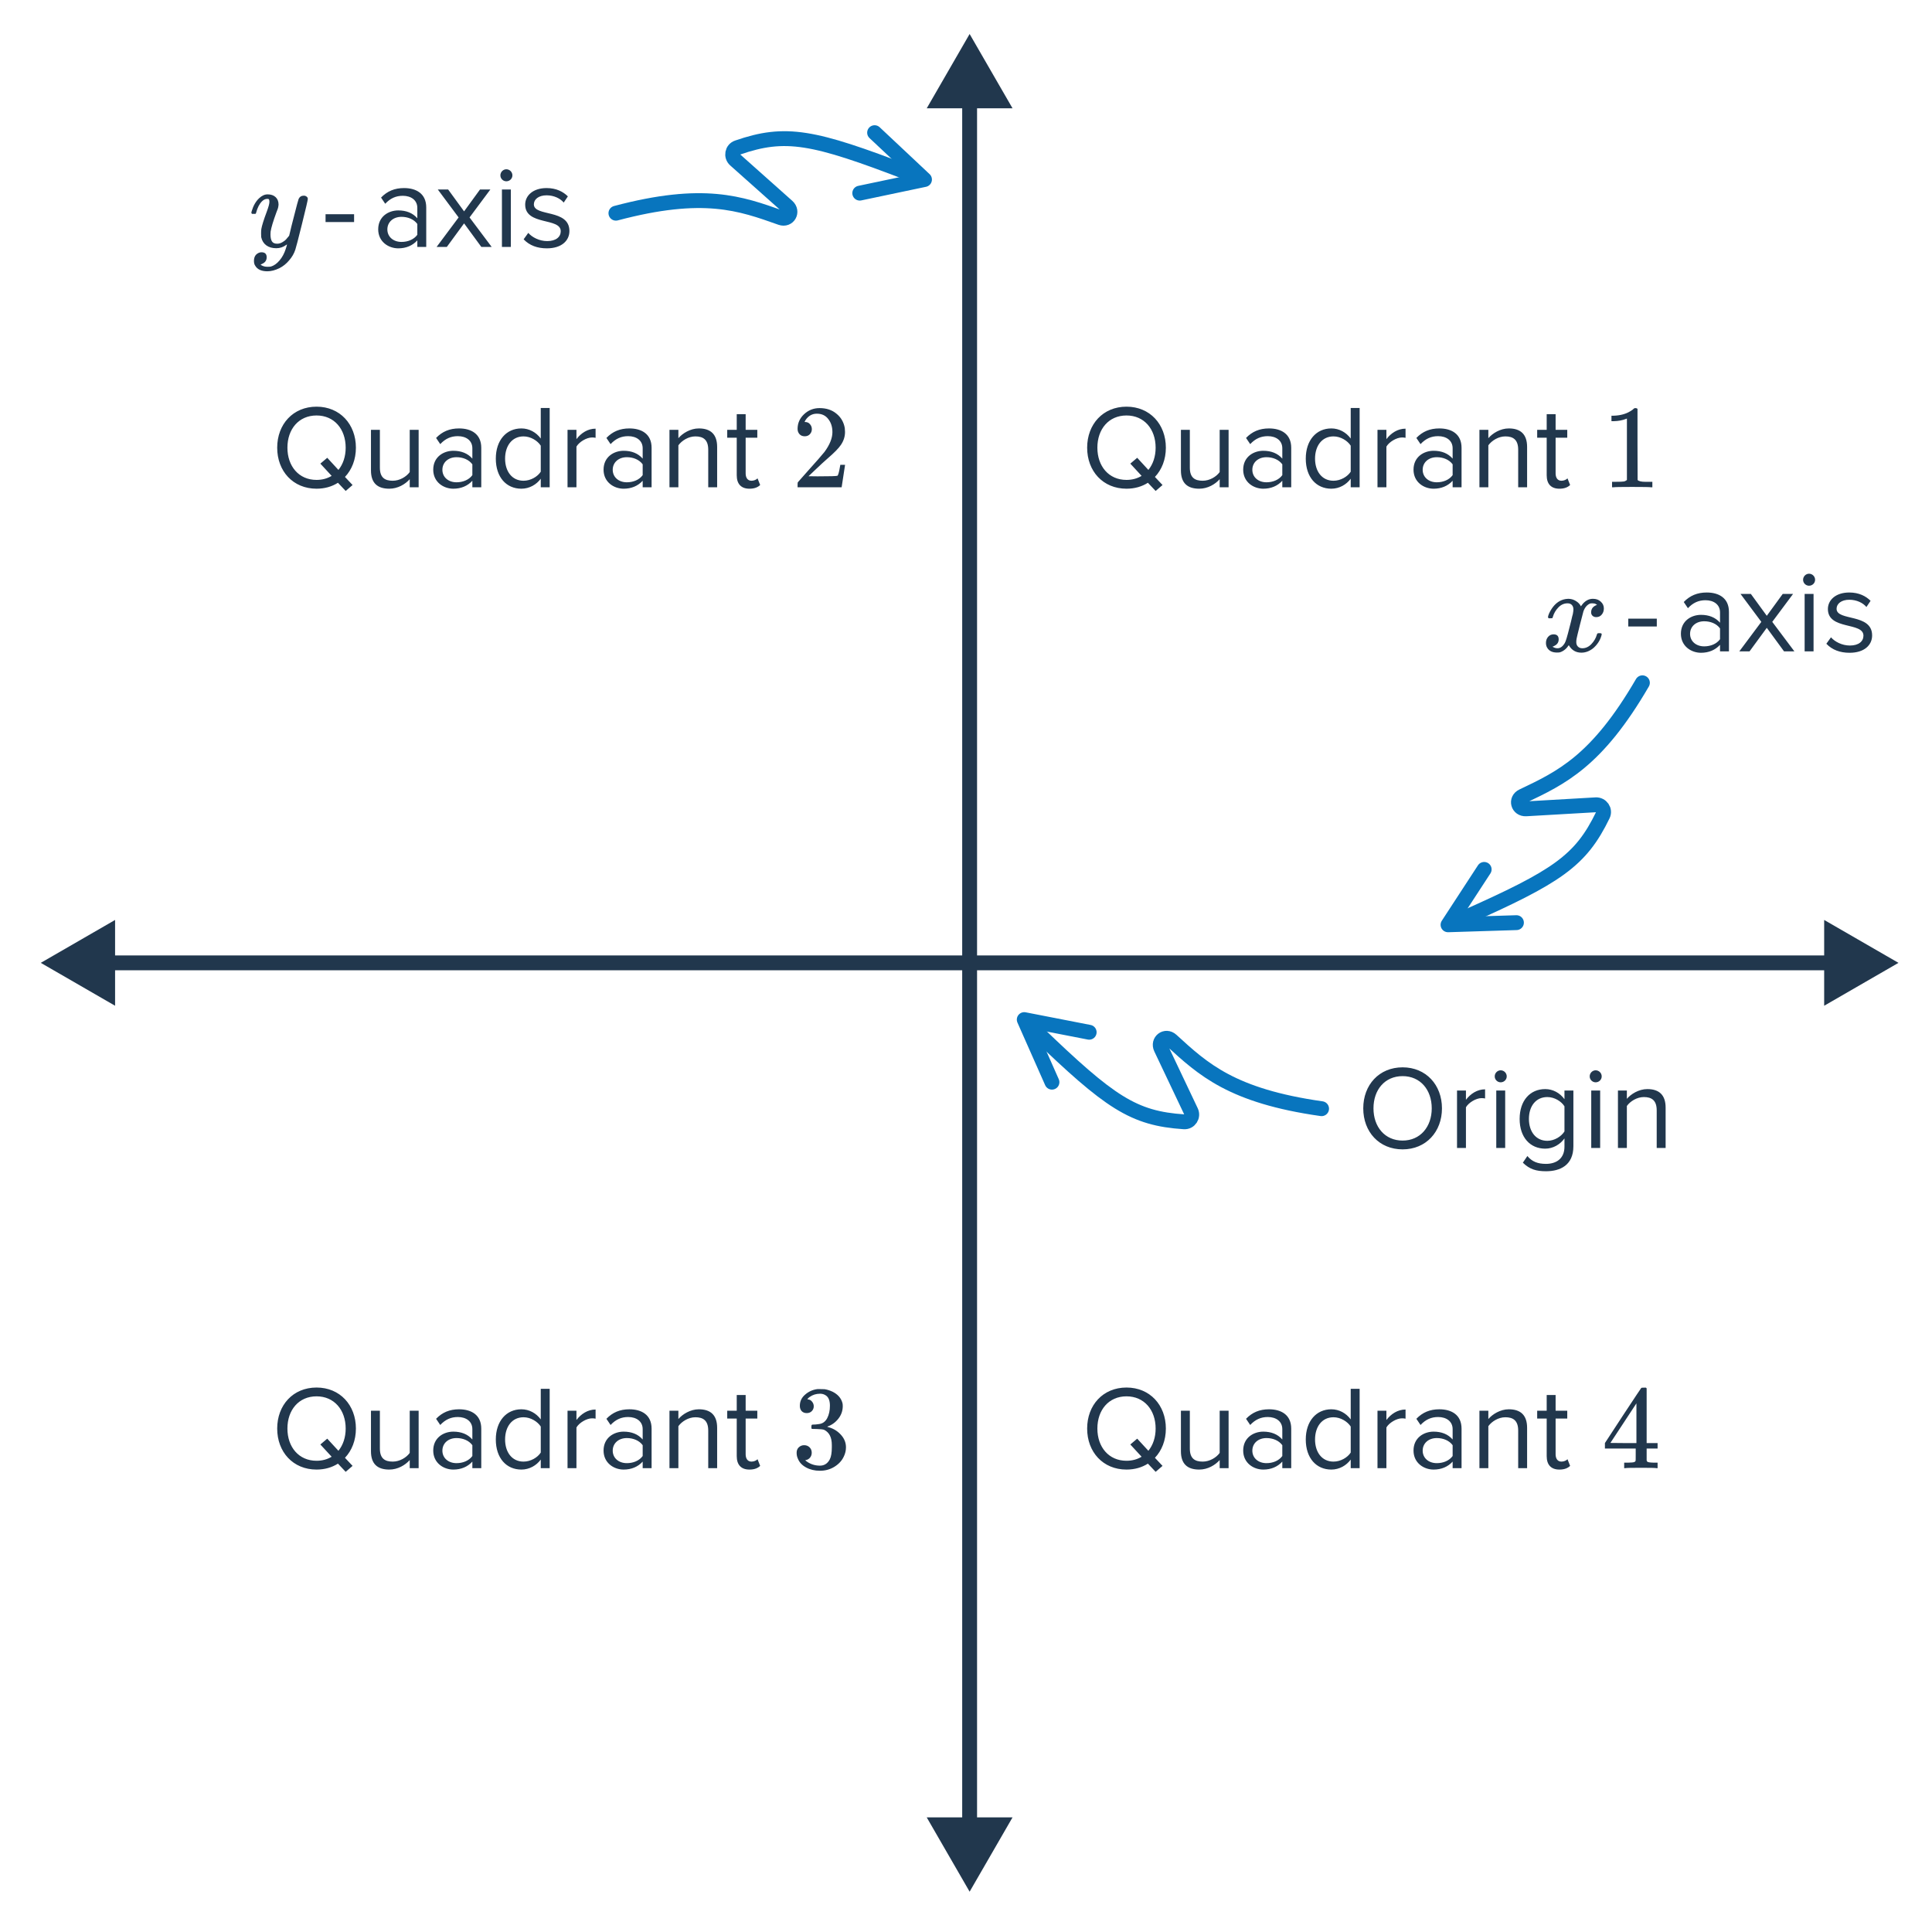<svg width="260" height="260" viewBox="0 0 260 260" fill="none" xmlns="http://www.w3.org/2000/svg">
<path d="M130.488 4.576L124.715 14.576H136.262L130.488 4.576ZM130.488 254.576L136.262 244.576H124.715L130.488 254.576ZM129.488 13.576V245.576H131.488V13.576H129.488Z" fill="#21374D"/>
<path d="M5.488 129.576L15.488 135.35L15.488 123.803L5.488 129.576ZM255.488 129.576L245.488 123.803L245.488 135.35L255.488 129.576ZM14.488 130.576L246.488 130.576L246.488 128.576L14.488 128.576L14.488 130.576Z" fill="#21374D"/>
<path d="M40.88 26.333C41.03 26.333 41.158 26.375 41.264 26.461C41.371 26.535 41.424 26.642 41.424 26.781C41.424 26.919 41.163 28.039 40.64 30.141C40.118 32.242 39.819 33.394 39.744 33.597C39.574 34.119 39.296 34.599 38.912 35.037C38.539 35.485 38.102 35.837 37.6 36.093C37.024 36.37 36.486 36.509 35.984 36.509C35.174 36.509 34.624 36.253 34.336 35.741C34.23 35.591 34.176 35.378 34.176 35.101C34.176 34.738 34.278 34.455 34.48 34.253C34.704 34.05 34.939 33.949 35.184 33.949C35.654 33.949 35.888 34.173 35.888 34.621C35.888 35.015 35.702 35.303 35.328 35.485C35.307 35.495 35.28 35.506 35.248 35.517C35.216 35.538 35.19 35.554 35.168 35.565C35.147 35.575 35.131 35.581 35.12 35.581L35.072 35.597C35.104 35.661 35.216 35.73 35.408 35.805C35.579 35.869 35.75 35.901 35.92 35.901H36.048C36.23 35.901 36.368 35.89 36.464 35.869C36.87 35.751 37.254 35.479 37.616 35.053C37.979 34.626 38.256 34.114 38.448 33.517C38.566 33.165 38.624 32.957 38.624 32.893C38.624 32.882 38.614 32.887 38.592 32.909C38.571 32.919 38.539 32.941 38.496 32.973C38.102 33.261 37.664 33.405 37.184 33.405C36.64 33.405 36.192 33.277 35.84 33.021C35.488 32.765 35.259 32.397 35.152 31.917C35.142 31.842 35.136 31.677 35.136 31.421C35.136 31.165 35.147 30.967 35.168 30.829C35.243 30.37 35.488 29.586 35.904 28.477C36.139 27.847 36.256 27.41 36.256 27.165C36.256 27.015 36.24 26.914 36.208 26.861C36.187 26.797 36.128 26.765 36.032 26.765H35.952C35.707 26.765 35.472 26.877 35.248 27.101C34.907 27.442 34.646 27.954 34.464 28.637C34.464 28.647 34.459 28.669 34.448 28.701C34.438 28.722 34.427 28.738 34.416 28.749C34.416 28.749 34.411 28.754 34.4 28.765C34.39 28.775 34.368 28.781 34.336 28.781C34.315 28.781 34.294 28.781 34.272 28.781C34.251 28.781 34.208 28.781 34.144 28.781H33.92C33.856 28.717 33.824 28.669 33.824 28.637C33.824 28.605 33.84 28.53 33.872 28.413C34.096 27.666 34.432 27.085 34.88 26.669C35.243 26.327 35.622 26.157 36.016 26.157C36.464 26.157 36.822 26.279 37.088 26.525C37.355 26.77 37.488 27.111 37.488 27.549C37.467 27.751 37.451 27.863 37.44 27.885C37.44 27.949 37.36 28.178 37.2 28.573C36.763 29.757 36.502 30.626 36.416 31.181C36.406 31.266 36.4 31.389 36.4 31.549C36.4 31.954 36.464 32.263 36.592 32.477C36.72 32.69 36.955 32.797 37.296 32.797C37.542 32.797 37.771 32.733 37.984 32.605C38.208 32.477 38.374 32.354 38.48 32.237C38.598 32.109 38.742 31.938 38.912 31.725C38.912 31.714 38.939 31.607 38.992 31.405C39.046 31.191 39.12 30.877 39.216 30.461C39.323 30.045 39.424 29.65 39.52 29.277C39.926 27.677 40.15 26.839 40.192 26.765C40.331 26.477 40.56 26.333 40.88 26.333ZM47.652 29.885H43.812V28.829H47.652V29.885ZM57.361 33.229H56.161V32.349C55.521 33.053 54.641 33.421 53.601 33.421C52.289 33.421 50.897 32.541 50.897 30.861C50.897 29.133 52.289 28.317 53.601 28.317C54.657 28.317 55.537 28.653 56.161 29.373V27.981C56.161 26.941 55.329 26.349 54.209 26.349C53.281 26.349 52.529 26.685 51.841 27.421L51.281 26.589C52.113 25.725 53.105 25.309 54.369 25.309C56.001 25.309 57.361 26.045 57.361 27.917V33.229ZM54.033 32.557C54.881 32.557 55.697 32.237 56.161 31.597V30.141C55.697 29.501 54.881 29.181 54.033 29.181C52.913 29.181 52.129 29.885 52.129 30.877C52.129 31.853 52.913 32.557 54.033 32.557ZM66.166 33.229H64.774L62.454 30.061L60.134 33.229H58.758L61.718 29.261L58.918 25.501H60.31L62.454 28.445L64.598 25.501H65.99L63.19 29.261L66.166 33.229ZM68.14 24.397C67.708 24.397 67.34 24.045 67.34 23.597C67.34 23.149 67.708 22.781 68.14 22.781C68.588 22.781 68.956 23.149 68.956 23.597C68.956 24.045 68.588 24.397 68.14 24.397ZM68.748 33.229H67.548V25.501H68.748V33.229ZM73.589 33.421C72.325 33.421 71.253 33.037 70.469 32.205L71.093 31.341C71.605 31.933 72.581 32.445 73.637 32.445C74.821 32.445 75.461 31.885 75.461 31.117C75.461 29.245 70.677 30.397 70.677 27.533C70.677 26.333 71.717 25.309 73.557 25.309C74.869 25.309 75.797 25.805 76.421 26.429L75.861 27.261C75.397 26.701 74.549 26.285 73.557 26.285C72.501 26.285 71.845 26.813 71.845 27.501C71.845 29.197 76.629 28.077 76.629 31.085C76.629 32.381 75.589 33.421 73.589 33.421Z" fill="#21374D"/>
<path d="M208.416 83.208C208.352 83.144 208.32 83.086 208.32 83.032C208.363 82.744 208.528 82.376 208.816 81.928C209.318 81.171 209.947 80.734 210.704 80.616C210.854 80.595 210.966 80.584 211.04 80.584C211.414 80.584 211.755 80.68 212.064 80.872C212.384 81.064 212.614 81.304 212.752 81.592C212.891 81.411 212.976 81.299 213.008 81.256C213.403 80.808 213.856 80.584 214.368 80.584C214.806 80.584 215.158 80.712 215.424 80.968C215.702 81.214 215.84 81.518 215.84 81.88C215.84 82.211 215.744 82.488 215.552 82.712C215.371 82.936 215.126 83.048 214.816 83.048C214.614 83.048 214.448 82.99 214.32 82.872C214.192 82.755 214.128 82.6 214.128 82.408C214.128 81.918 214.395 81.582 214.928 81.4C214.928 81.39 214.87 81.352 214.752 81.288C214.646 81.224 214.491 81.192 214.288 81.192C214.15 81.192 214.048 81.203 213.984 81.224C213.579 81.395 213.28 81.747 213.088 82.28C213.056 82.366 212.902 82.963 212.624 84.072C212.347 85.171 212.198 85.79 212.176 85.928C212.144 86.088 212.128 86.248 212.128 86.408C212.128 86.664 212.203 86.867 212.352 87.016C212.502 87.166 212.699 87.24 212.944 87.24C213.392 87.24 213.798 87.054 214.16 86.68C214.523 86.296 214.768 85.875 214.896 85.416C214.928 85.31 214.96 85.251 214.992 85.24C215.024 85.219 215.11 85.208 215.248 85.208C215.451 85.208 215.552 85.251 215.552 85.336C215.552 85.347 215.542 85.406 215.52 85.512C215.339 86.174 214.966 86.75 214.4 87.24C213.899 87.635 213.371 87.832 212.816 87.832C212.07 87.832 211.504 87.496 211.12 86.824C210.811 87.304 210.416 87.624 209.936 87.784C209.84 87.806 209.702 87.816 209.52 87.816C208.902 87.816 208.464 87.598 208.208 87.16C208.102 86.979 208.048 86.766 208.048 86.52C208.048 86.2 208.144 85.928 208.336 85.704C208.528 85.48 208.774 85.368 209.072 85.368C209.531 85.368 209.76 85.592 209.76 86.04C209.76 86.435 209.574 86.723 209.2 86.904C209.179 86.915 209.152 86.931 209.12 86.952C209.088 86.963 209.062 86.974 209.04 86.984C209.019 86.995 209.003 87 208.992 87L208.944 87.016C208.944 87.048 209.024 87.096 209.184 87.16C209.312 87.214 209.451 87.24 209.6 87.24C209.984 87.24 210.315 87 210.592 86.52C210.71 86.328 210.918 85.635 211.216 84.44C211.28 84.195 211.35 83.923 211.424 83.624C211.499 83.326 211.552 83.096 211.584 82.936C211.627 82.776 211.654 82.68 211.664 82.648C211.718 82.36 211.744 82.152 211.744 82.024C211.744 81.768 211.675 81.566 211.536 81.416C211.398 81.267 211.206 81.192 210.96 81.192C210.48 81.192 210.064 81.379 209.712 81.752C209.36 82.115 209.115 82.536 208.976 83.016C208.955 83.112 208.928 83.171 208.896 83.192C208.875 83.203 208.79 83.208 208.64 83.208H208.416ZM222.965 84.312H219.125V83.256H222.965V84.312ZM232.673 87.656H231.473V86.776C230.833 87.48 229.953 87.848 228.913 87.848C227.601 87.848 226.209 86.968 226.209 85.288C226.209 83.56 227.601 82.744 228.913 82.744C229.969 82.744 230.849 83.08 231.473 83.8V82.408C231.473 81.368 230.641 80.776 229.521 80.776C228.593 80.776 227.841 81.112 227.153 81.848L226.593 81.016C227.425 80.152 228.417 79.736 229.681 79.736C231.313 79.736 232.673 80.472 232.673 82.344V87.656ZM229.345 86.984C230.193 86.984 231.009 86.664 231.473 86.024V84.568C231.009 83.928 230.193 83.608 229.345 83.608C228.225 83.608 227.441 84.312 227.441 85.304C227.441 86.28 228.225 86.984 229.345 86.984ZM241.479 87.656H240.087L237.767 84.488L235.447 87.656H234.071L237.031 83.688L234.231 79.928H235.623L237.767 82.872L239.911 79.928H241.303L238.503 83.688L241.479 87.656ZM243.452 78.824C243.02 78.824 242.652 78.472 242.652 78.024C242.652 77.576 243.02 77.208 243.452 77.208C243.9 77.208 244.268 77.576 244.268 78.024C244.268 78.472 243.9 78.824 243.452 78.824ZM244.06 87.656H242.86V79.928H244.06V87.656ZM248.902 87.848C247.638 87.848 246.566 87.464 245.782 86.632L246.406 85.768C246.918 86.36 247.894 86.872 248.95 86.872C250.134 86.872 250.774 86.312 250.774 85.544C250.774 83.672 245.99 84.824 245.99 81.96C245.99 80.76 247.03 79.736 248.87 79.736C250.182 79.736 251.11 80.232 251.734 80.856L251.174 81.688C250.71 81.128 249.862 80.712 248.87 80.712C247.814 80.712 247.158 81.24 247.158 81.928C247.158 83.624 251.942 82.504 251.942 85.512C251.942 86.808 250.902 87.848 248.902 87.848Z" fill="#21374D"/>
<path d="M188.757 154.677C185.589 154.677 183.461 152.309 183.461 149.157C183.461 146.005 185.589 143.637 188.757 143.637C191.909 143.637 194.053 146.005 194.053 149.157C194.053 152.309 191.909 154.677 188.757 154.677ZM188.757 153.493C191.141 153.493 192.677 151.637 192.677 149.157C192.677 146.661 191.141 144.821 188.757 144.821C186.357 144.821 184.837 146.661 184.837 149.157C184.837 151.637 186.357 153.493 188.757 153.493ZM197.28 154.485H196.08V146.757H197.28V148.005C197.904 147.189 198.8 146.597 199.856 146.597V147.829C199.712 147.797 199.568 147.781 199.376 147.781C198.64 147.781 197.632 148.389 197.28 149.013V154.485ZM201.953 145.653C201.521 145.653 201.153 145.301 201.153 144.853C201.153 144.405 201.521 144.037 201.953 144.037C202.401 144.037 202.769 144.405 202.769 144.853C202.769 145.301 202.401 145.653 201.953 145.653ZM202.561 154.485H201.361V146.757H202.561V154.485ZM208.059 157.621C206.747 157.621 205.851 157.365 204.939 156.469L205.547 155.573C206.187 156.341 206.955 156.629 208.059 156.629C209.339 156.629 210.539 156.005 210.539 154.309V153.205C209.979 153.989 209.035 154.581 207.947 154.581C205.931 154.581 204.507 153.077 204.507 150.581C204.507 148.101 205.915 146.565 207.947 146.565C208.987 146.565 209.915 147.077 210.539 147.925V146.757H211.739V154.261C211.739 156.821 209.947 157.621 208.059 157.621ZM208.235 153.525C209.195 153.525 210.123 152.933 210.539 152.261V148.885C210.123 148.213 209.195 147.637 208.235 147.637C206.683 147.637 205.755 148.869 205.755 150.581C205.755 152.277 206.683 153.525 208.235 153.525ZM214.734 145.653C214.302 145.653 213.934 145.301 213.934 144.853C213.934 144.405 214.302 144.037 214.734 144.037C215.182 144.037 215.55 144.405 215.55 144.853C215.55 145.301 215.182 145.653 214.734 145.653ZM215.342 154.485H214.142V146.757H215.342V154.485ZM224.152 154.485H222.952V149.429C222.952 148.069 222.264 147.637 221.224 147.637C220.28 147.637 219.384 148.213 218.936 148.837V154.485H217.736V146.757H218.936V147.877C219.48 147.237 220.536 146.565 221.688 146.565C223.304 146.565 224.152 147.381 224.152 149.061V154.485Z" fill="#21374D"/>
<path d="M151.6 65.768C148.432 65.768 146.304 63.4 146.304 60.248C146.304 57.096 148.432 54.728 151.6 54.728C154.752 54.728 156.896 57.096 156.896 60.248C156.896 61.832 156.352 63.208 155.424 64.184L156.448 65.272L155.52 66.072L154.48 64.968C153.68 65.48 152.704 65.768 151.6 65.768ZM151.6 64.584C152.368 64.584 153.056 64.392 153.632 64.04L152.112 62.392L153.04 61.608L154.544 63.24C155.168 62.472 155.52 61.432 155.52 60.248C155.52 57.752 153.984 55.912 151.6 55.912C149.2 55.912 147.68 57.752 147.68 60.248C147.68 62.728 149.2 64.584 151.6 64.584ZM165.339 65.576H164.139V64.488C163.547 65.16 162.539 65.768 161.387 65.768C159.771 65.768 158.923 64.984 158.923 63.304V57.848H160.123V62.936C160.123 64.296 160.811 64.696 161.851 64.696C162.795 64.696 163.691 64.152 164.139 63.528V57.848H165.339V65.576ZM173.767 65.576H172.567V64.696C171.927 65.4 171.047 65.768 170.007 65.768C168.695 65.768 167.303 64.888 167.303 63.208C167.303 61.48 168.695 60.664 170.007 60.664C171.063 60.664 171.943 61 172.567 61.72V60.328C172.567 59.288 171.735 58.696 170.615 58.696C169.687 58.696 168.935 59.032 168.247 59.768L167.687 58.936C168.519 58.072 169.511 57.656 170.775 57.656C172.407 57.656 173.767 58.392 173.767 60.264V65.576ZM170.439 64.904C171.287 64.904 172.103 64.584 172.567 63.944V62.488C172.103 61.848 171.287 61.528 170.439 61.528C169.319 61.528 168.535 62.232 168.535 63.224C168.535 64.2 169.319 64.904 170.439 64.904ZM182.973 65.576H181.773V64.424C181.197 65.208 180.253 65.768 179.165 65.768C177.149 65.768 175.725 64.232 175.725 61.72C175.725 59.256 177.133 57.656 179.165 57.656C180.205 57.656 181.149 58.168 181.773 59.016V54.904H182.973V65.576ZM179.453 64.696C180.413 64.696 181.341 64.152 181.773 63.48V59.976C181.341 59.304 180.413 58.728 179.453 58.728C177.901 58.728 176.973 60.008 176.973 61.72C176.973 63.432 177.901 64.696 179.453 64.696ZM186.576 65.576H185.376V57.848H186.576V59.096C187.2 58.28 188.096 57.688 189.152 57.688V58.92C189.008 58.888 188.864 58.872 188.672 58.872C187.936 58.872 186.928 59.48 186.576 60.104V65.576ZM196.689 65.576H195.489V64.696C194.849 65.4 193.969 65.768 192.929 65.768C191.617 65.768 190.225 64.888 190.225 63.208C190.225 61.48 191.617 60.664 192.929 60.664C193.985 60.664 194.865 61 195.489 61.72V60.328C195.489 59.288 194.657 58.696 193.537 58.696C192.609 58.696 191.857 59.032 191.169 59.768L190.609 58.936C191.441 58.072 192.433 57.656 193.697 57.656C195.329 57.656 196.689 58.392 196.689 60.264V65.576ZM193.361 64.904C194.209 64.904 195.025 64.584 195.489 63.944V62.488C195.025 61.848 194.209 61.528 193.361 61.528C192.241 61.528 191.457 62.232 191.457 63.224C191.457 64.2 192.241 64.904 193.361 64.904ZM205.511 65.576H204.311V60.52C204.311 59.16 203.623 58.728 202.583 58.728C201.639 58.728 200.743 59.304 200.295 59.928V65.576H199.095V57.848H200.295V58.968C200.839 58.328 201.895 57.656 203.047 57.656C204.663 57.656 205.511 58.472 205.511 60.152V65.576ZM209.859 65.768C208.723 65.768 208.147 65.112 208.147 63.96V58.904H206.867V57.848H208.147V55.736H209.347V57.848H210.915V58.904H209.347V63.704C209.347 64.28 209.603 64.696 210.131 64.696C210.467 64.696 210.787 64.552 210.947 64.376L211.299 65.272C210.995 65.56 210.563 65.768 209.859 65.768ZM222.191 65.576C222.01 65.544 221.162 65.528 219.647 65.528C218.154 65.528 217.316 65.544 217.135 65.576H216.943V64.84H217.359C217.978 64.84 218.378 64.824 218.559 64.792C218.644 64.782 218.772 64.718 218.943 64.6V56.328C218.922 56.328 218.879 56.344 218.815 56.376C218.324 56.568 217.775 56.67 217.167 56.68H216.863V55.944H217.167C218.063 55.912 218.81 55.71 219.407 55.336C219.599 55.23 219.764 55.107 219.903 54.968C219.924 54.936 219.988 54.92 220.095 54.92C220.202 54.92 220.292 54.952 220.367 55.016V59.8L220.383 64.6C220.543 64.76 220.89 64.84 221.423 64.84H221.951H222.367V65.576H222.191Z" fill="#21374D"/>
<path d="M151.6 197.768C148.432 197.768 146.304 195.4 146.304 192.248C146.304 189.096 148.432 186.728 151.6 186.728C154.752 186.728 156.896 189.096 156.896 192.248C156.896 193.832 156.352 195.208 155.424 196.184L156.448 197.272L155.52 198.072L154.48 196.968C153.68 197.48 152.704 197.768 151.6 197.768ZM151.6 196.584C152.368 196.584 153.056 196.392 153.632 196.04L152.112 194.392L153.04 193.608L154.544 195.24C155.168 194.472 155.52 193.432 155.52 192.248C155.52 189.752 153.984 187.912 151.6 187.912C149.2 187.912 147.68 189.752 147.68 192.248C147.68 194.728 149.2 196.584 151.6 196.584ZM165.339 197.576H164.139V196.488C163.547 197.16 162.539 197.768 161.387 197.768C159.771 197.768 158.923 196.984 158.923 195.304V189.848H160.123V194.936C160.123 196.296 160.811 196.696 161.851 196.696C162.795 196.696 163.691 196.152 164.139 195.528V189.848H165.339V197.576ZM173.767 197.576H172.567V196.696C171.927 197.4 171.047 197.768 170.007 197.768C168.695 197.768 167.303 196.888 167.303 195.208C167.303 193.48 168.695 192.664 170.007 192.664C171.063 192.664 171.943 193 172.567 193.72V192.328C172.567 191.288 171.735 190.696 170.615 190.696C169.687 190.696 168.935 191.032 168.247 191.768L167.687 190.936C168.519 190.072 169.511 189.656 170.775 189.656C172.407 189.656 173.767 190.392 173.767 192.264V197.576ZM170.439 196.904C171.287 196.904 172.103 196.584 172.567 195.944V194.488C172.103 193.848 171.287 193.528 170.439 193.528C169.319 193.528 168.535 194.232 168.535 195.224C168.535 196.2 169.319 196.904 170.439 196.904ZM182.973 197.576H181.773V196.424C181.197 197.208 180.253 197.768 179.165 197.768C177.149 197.768 175.725 196.232 175.725 193.72C175.725 191.256 177.133 189.656 179.165 189.656C180.205 189.656 181.149 190.168 181.773 191.016V186.904H182.973V197.576ZM179.453 196.696C180.413 196.696 181.341 196.152 181.773 195.48V191.976C181.341 191.304 180.413 190.728 179.453 190.728C177.901 190.728 176.973 192.008 176.973 193.72C176.973 195.432 177.901 196.696 179.453 196.696ZM186.576 197.576H185.376V189.848H186.576V191.096C187.2 190.28 188.096 189.688 189.152 189.688V190.92C189.008 190.888 188.864 190.872 188.672 190.872C187.936 190.872 186.928 191.48 186.576 192.104V197.576ZM196.689 197.576H195.489V196.696C194.849 197.4 193.969 197.768 192.929 197.768C191.617 197.768 190.225 196.888 190.225 195.208C190.225 193.48 191.617 192.664 192.929 192.664C193.985 192.664 194.865 193 195.489 193.72V192.328C195.489 191.288 194.657 190.696 193.537 190.696C192.609 190.696 191.857 191.032 191.169 191.768L190.609 190.936C191.441 190.072 192.433 189.656 193.697 189.656C195.329 189.656 196.689 190.392 196.689 192.264V197.576ZM193.361 196.904C194.209 196.904 195.025 196.584 195.489 195.944V194.488C195.025 193.848 194.209 193.528 193.361 193.528C192.241 193.528 191.457 194.232 191.457 195.224C191.457 196.2 192.241 196.904 193.361 196.904ZM205.511 197.576H204.311V192.52C204.311 191.16 203.623 190.728 202.583 190.728C201.639 190.728 200.743 191.304 200.295 191.928V197.576H199.095V189.848H200.295V190.968C200.839 190.328 201.895 189.656 203.047 189.656C204.663 189.656 205.511 190.472 205.511 192.152V197.576ZM209.859 197.768C208.723 197.768 208.147 197.112 208.147 195.96V190.904H206.867V189.848H208.147V187.736H209.347V189.848H210.915V190.904H209.347V195.704C209.347 196.28 209.603 196.696 210.131 196.696C210.467 196.696 210.787 196.552 210.947 196.376L211.299 197.272C210.995 197.56 210.563 197.768 209.859 197.768ZM222.927 197.576C222.778 197.544 222.09 197.528 220.863 197.528C219.583 197.528 218.868 197.544 218.719 197.576H218.575V196.84H219.071C219.53 196.83 219.812 196.803 219.919 196.76C220.004 196.739 220.068 196.686 220.111 196.6C220.122 196.579 220.127 196.291 220.127 195.736V194.936H215.983V194.2L218.399 190.504C220.031 188.03 220.858 186.787 220.879 186.776C220.9 186.755 221.012 186.744 221.215 186.744H221.503L221.599 186.84V194.2H223.071V194.936H221.599V195.752C221.599 196.19 221.599 196.446 221.599 196.52C221.61 196.595 221.642 196.659 221.695 196.712C221.78 196.787 222.084 196.83 222.607 196.84H223.071V197.576H222.927ZM220.223 194.2V188.856L216.719 194.184L218.463 194.2H220.223Z" fill="#21374D"/>
<path d="M42.6 65.768C39.432 65.768 37.304 63.4 37.304 60.248C37.304 57.096 39.432 54.728 42.6 54.728C45.752 54.728 47.896 57.096 47.896 60.248C47.896 61.832 47.352 63.208 46.424 64.184L47.448 65.272L46.52 66.072L45.48 64.968C44.68 65.48 43.704 65.768 42.6 65.768ZM42.6 64.584C43.368 64.584 44.056 64.392 44.632 64.04L43.112 62.392L44.04 61.608L45.544 63.24C46.168 62.472 46.52 61.432 46.52 60.248C46.52 57.752 44.984 55.912 42.6 55.912C40.2 55.912 38.68 57.752 38.68 60.248C38.68 62.728 40.2 64.584 42.6 64.584ZM56.339 65.576H55.139V64.488C54.547 65.16 53.539 65.768 52.387 65.768C50.771 65.768 49.923 64.984 49.923 63.304V57.848H51.123V62.936C51.123 64.296 51.811 64.696 52.851 64.696C53.795 64.696 54.691 64.152 55.139 63.528V57.848H56.339V65.576ZM64.767 65.576H63.567V64.696C62.927 65.4 62.047 65.768 61.007 65.768C59.695 65.768 58.303 64.888 58.303 63.208C58.303 61.48 59.695 60.664 61.007 60.664C62.063 60.664 62.943 61 63.567 61.72V60.328C63.567 59.288 62.735 58.696 61.615 58.696C60.687 58.696 59.935 59.032 59.247 59.768L58.687 58.936C59.519 58.072 60.511 57.656 61.775 57.656C63.407 57.656 64.767 58.392 64.767 60.264V65.576ZM61.439 64.904C62.287 64.904 63.103 64.584 63.567 63.944V62.488C63.103 61.848 62.287 61.528 61.439 61.528C60.319 61.528 59.535 62.232 59.535 63.224C59.535 64.2 60.319 64.904 61.439 64.904ZM73.973 65.576H72.773V64.424C72.197 65.208 71.253 65.768 70.165 65.768C68.149 65.768 66.725 64.232 66.725 61.72C66.725 59.256 68.133 57.656 70.165 57.656C71.205 57.656 72.149 58.168 72.773 59.016V54.904H73.973V65.576ZM70.453 64.696C71.413 64.696 72.341 64.152 72.773 63.48V59.976C72.341 59.304 71.413 58.728 70.453 58.728C68.901 58.728 67.973 60.008 67.973 61.72C67.973 63.432 68.901 64.696 70.453 64.696ZM77.576 65.576H76.376V57.848H77.576V59.096C78.2 58.28 79.096 57.688 80.152 57.688V58.92C80.008 58.888 79.864 58.872 79.672 58.872C78.936 58.872 77.928 59.48 77.576 60.104V65.576ZM87.689 65.576H86.489V64.696C85.849 65.4 84.969 65.768 83.929 65.768C82.617 65.768 81.225 64.888 81.225 63.208C81.225 61.48 82.617 60.664 83.929 60.664C84.985 60.664 85.865 61 86.489 61.72V60.328C86.489 59.288 85.657 58.696 84.537 58.696C83.609 58.696 82.857 59.032 82.169 59.768L81.609 58.936C82.441 58.072 83.433 57.656 84.697 57.656C86.329 57.656 87.689 58.392 87.689 60.264V65.576ZM84.361 64.904C85.209 64.904 86.025 64.584 86.489 63.944V62.488C86.025 61.848 85.209 61.528 84.361 61.528C83.241 61.528 82.457 62.232 82.457 63.224C82.457 64.2 83.241 64.904 84.361 64.904ZM96.51 65.576H95.311V60.52C95.311 59.16 94.623 58.728 93.582 58.728C92.638 58.728 91.743 59.304 91.294 59.928V65.576H90.094V57.848H91.294V58.968C91.838 58.328 92.894 57.656 94.046 57.656C95.662 57.656 96.51 58.472 96.51 60.152V65.576ZM100.859 65.768C99.723 65.768 99.147 65.112 99.147 63.96V58.904H97.867V57.848H99.147V55.736H100.347V57.848H101.915V58.904H100.347V63.704C100.347 64.28 100.603 64.696 101.131 64.696C101.467 64.696 101.787 64.552 101.947 64.376L102.299 65.272C101.995 65.56 101.563 65.768 100.859 65.768ZM108.295 58.712C107.996 58.712 107.762 58.616 107.591 58.424C107.42 58.232 107.335 57.998 107.335 57.72C107.335 56.952 107.623 56.296 108.199 55.752C108.786 55.198 109.484 54.92 110.295 54.92C111.212 54.92 111.97 55.171 112.567 55.672C113.175 56.163 113.548 56.808 113.687 57.608C113.708 57.8 113.719 57.976 113.719 58.136C113.719 58.755 113.532 59.336 113.159 59.88C112.86 60.328 112.258 60.942 111.351 61.72C110.967 62.051 110.434 62.542 109.751 63.192L108.807 64.088L110.023 64.104C111.698 64.104 112.588 64.078 112.695 64.024C112.738 64.014 112.791 63.902 112.855 63.688C112.898 63.571 112.972 63.208 113.079 62.6V62.552H113.719V62.6L113.271 65.528V65.576H107.335V65.272C107.335 65.059 107.346 64.936 107.367 64.904C107.378 64.894 107.826 64.387 108.711 63.384C109.874 62.094 110.62 61.24 110.951 60.824C111.666 59.854 112.023 58.963 112.023 58.152C112.023 57.448 111.836 56.862 111.463 56.392C111.1 55.912 110.588 55.672 109.927 55.672C109.308 55.672 108.807 55.95 108.423 56.504C108.402 56.547 108.37 56.606 108.327 56.68C108.295 56.734 108.279 56.766 108.279 56.776C108.279 56.787 108.306 56.792 108.359 56.792C108.626 56.792 108.839 56.888 108.999 57.08C109.17 57.272 109.255 57.496 109.255 57.752C109.255 58.019 109.164 58.248 108.983 58.44C108.812 58.622 108.583 58.712 108.295 58.712Z" fill="#21374D"/>
<path d="M42.6 197.768C39.432 197.768 37.304 195.4 37.304 192.248C37.304 189.096 39.432 186.728 42.6 186.728C45.752 186.728 47.896 189.096 47.896 192.248C47.896 193.832 47.352 195.208 46.424 196.184L47.448 197.272L46.52 198.072L45.48 196.968C44.68 197.48 43.704 197.768 42.6 197.768ZM42.6 196.584C43.368 196.584 44.056 196.392 44.632 196.04L43.112 194.392L44.04 193.608L45.544 195.24C46.168 194.472 46.52 193.432 46.52 192.248C46.52 189.752 44.984 187.912 42.6 187.912C40.2 187.912 38.68 189.752 38.68 192.248C38.68 194.728 40.2 196.584 42.6 196.584ZM56.339 197.576H55.139V196.488C54.547 197.16 53.539 197.768 52.387 197.768C50.771 197.768 49.923 196.984 49.923 195.304V189.848H51.123V194.936C51.123 196.296 51.811 196.696 52.851 196.696C53.795 196.696 54.691 196.152 55.139 195.528V189.848H56.339V197.576ZM64.767 197.576H63.567V196.696C62.927 197.4 62.047 197.768 61.007 197.768C59.695 197.768 58.303 196.888 58.303 195.208C58.303 193.48 59.695 192.664 61.007 192.664C62.063 192.664 62.943 193 63.567 193.72V192.328C63.567 191.288 62.735 190.696 61.615 190.696C60.687 190.696 59.935 191.032 59.247 191.768L58.687 190.936C59.519 190.072 60.511 189.656 61.775 189.656C63.407 189.656 64.767 190.392 64.767 192.264V197.576ZM61.439 196.904C62.287 196.904 63.103 196.584 63.567 195.944V194.488C63.103 193.848 62.287 193.528 61.439 193.528C60.319 193.528 59.535 194.232 59.535 195.224C59.535 196.2 60.319 196.904 61.439 196.904ZM73.973 197.576H72.773V196.424C72.197 197.208 71.253 197.768 70.165 197.768C68.149 197.768 66.725 196.232 66.725 193.72C66.725 191.256 68.133 189.656 70.165 189.656C71.205 189.656 72.149 190.168 72.773 191.016V186.904H73.973V197.576ZM70.453 196.696C71.413 196.696 72.341 196.152 72.773 195.48V191.976C72.341 191.304 71.413 190.728 70.453 190.728C68.901 190.728 67.973 192.008 67.973 193.72C67.973 195.432 68.901 196.696 70.453 196.696ZM77.576 197.576H76.376V189.848H77.576V191.096C78.2 190.28 79.096 189.688 80.152 189.688V190.92C80.008 190.888 79.864 190.872 79.672 190.872C78.936 190.872 77.928 191.48 77.576 192.104V197.576ZM87.689 197.576H86.489V196.696C85.849 197.4 84.969 197.768 83.929 197.768C82.617 197.768 81.225 196.888 81.225 195.208C81.225 193.48 82.617 192.664 83.929 192.664C84.985 192.664 85.865 193 86.489 193.72V192.328C86.489 191.288 85.657 190.696 84.537 190.696C83.609 190.696 82.857 191.032 82.169 191.768L81.609 190.936C82.441 190.072 83.433 189.656 84.697 189.656C86.329 189.656 87.689 190.392 87.689 192.264V197.576ZM84.361 196.904C85.209 196.904 86.025 196.584 86.489 195.944V194.488C86.025 193.848 85.209 193.528 84.361 193.528C83.241 193.528 82.457 194.232 82.457 195.224C82.457 196.2 83.241 196.904 84.361 196.904ZM96.51 197.576H95.311V192.52C95.311 191.16 94.623 190.728 93.582 190.728C92.638 190.728 91.743 191.304 91.294 191.928V197.576H90.094V189.848H91.294V190.968C91.838 190.328 92.894 189.656 94.046 189.656C95.662 189.656 96.51 190.472 96.51 192.152V197.576ZM100.859 197.768C99.723 197.768 99.147 197.112 99.147 195.96V190.904H97.867V189.848H99.147V187.736H100.347V189.848H101.915V190.904H100.347V195.704C100.347 196.28 100.603 196.696 101.131 196.696C101.467 196.696 101.787 196.552 101.947 196.376L102.299 197.272C101.995 197.56 101.563 197.768 100.859 197.768ZM108.567 190.168C108.279 190.168 108.05 190.078 107.879 189.896C107.719 189.715 107.639 189.48 107.639 189.192C107.639 188.584 107.879 188.078 108.359 187.672C108.839 187.256 109.394 187.011 110.023 186.936H110.263C110.636 186.936 110.871 186.942 110.967 186.952C111.319 187.006 111.676 187.118 112.039 187.288C112.743 187.64 113.186 188.142 113.367 188.792C113.399 188.899 113.415 189.043 113.415 189.224C113.415 189.854 113.218 190.419 112.823 190.92C112.439 191.411 111.954 191.763 111.367 191.976C111.314 191.998 111.314 192.014 111.367 192.024C111.388 192.035 111.442 192.051 111.527 192.072C112.178 192.254 112.727 192.595 113.175 193.096C113.623 193.587 113.847 194.147 113.847 194.776C113.847 195.214 113.746 195.635 113.543 196.04C113.287 196.584 112.866 197.038 112.279 197.4C111.703 197.752 111.058 197.928 110.343 197.928C109.639 197.928 109.015 197.779 108.471 197.48C107.927 197.182 107.559 196.782 107.367 196.28C107.26 196.056 107.207 195.795 107.207 195.496C107.207 195.198 107.303 194.958 107.495 194.776C107.698 194.584 107.938 194.488 108.215 194.488C108.514 194.488 108.759 194.584 108.951 194.776C109.143 194.968 109.239 195.208 109.239 195.496C109.239 195.742 109.17 195.955 109.031 196.136C108.892 196.318 108.706 196.435 108.471 196.488L108.359 196.52C108.935 197 109.596 197.24 110.343 197.24C110.93 197.24 111.372 196.958 111.671 196.392C111.852 196.04 111.943 195.502 111.943 194.776V194.456C111.943 193.443 111.602 192.766 110.919 192.424C110.759 192.36 110.434 192.323 109.943 192.312L109.271 192.296L109.223 192.264C109.202 192.232 109.191 192.147 109.191 192.008C109.191 191.88 109.207 191.8 109.239 191.768C109.271 191.736 109.298 191.72 109.319 191.72C109.618 191.72 109.927 191.694 110.247 191.64C110.716 191.576 111.074 191.315 111.319 190.856C111.564 190.387 111.687 189.827 111.687 189.176C111.687 188.483 111.5 188.019 111.127 187.784C110.903 187.635 110.652 187.56 110.375 187.56C109.842 187.56 109.372 187.704 108.967 187.992C108.924 188.014 108.876 188.051 108.823 188.104C108.77 188.147 108.727 188.19 108.695 188.232L108.647 188.296C108.679 188.307 108.716 188.318 108.759 188.328C108.972 188.35 109.148 188.451 109.287 188.632C109.436 188.814 109.511 189.022 109.511 189.256C109.511 189.512 109.42 189.731 109.239 189.912C109.068 190.083 108.844 190.168 108.567 190.168Z" fill="#21374D"/>
<path d="M139.452 138.825C149.371 148.382 152.514 150.514 159.352 150.967C160.096 151.017 160.6 150.241 160.278 149.563L156.246 141.068C155.79 140.108 156.861 139.282 157.644 139.998C161.906 143.894 165.753 147.489 177.853 149.203" stroke="#0875BE" stroke-width="2" stroke-linecap="round" stroke-linejoin="round"/>
<path d="M141.568 145.635L137.839 137.213L146.576 138.916" stroke="#0875BE" stroke-width="2" stroke-linecap="round" stroke-linejoin="round"/>
<path d="M196.97 123.566C209.556 117.969 212.713 115.859 215.705 109.693C216.03 109.023 215.501 108.264 214.752 108.307L205.364 108.849C204.303 108.91 203.941 107.607 204.898 107.151C210.111 104.667 214.889 102.454 221.028 91.887" stroke="#0875BE" stroke-width="2" stroke-linecap="round" stroke-linejoin="round"/>
<path d="M204.076 124.166L194.87 124.455L199.733 117" stroke="#0875BE" stroke-width="2" stroke-linecap="round" stroke-linejoin="round"/>
<path d="M122.3 23.303C109.443 18.361 105.718 17.621 99.243 19.865C98.539 20.109 98.376 21.02 98.936 21.519L105.958 27.774C106.751 28.481 106.086 29.659 105.086 29.304C99.644 27.374 94.701 25.561 82.888 28.692" stroke="#0875BE" stroke-width="2" stroke-linecap="round" stroke-linejoin="round"/>
<path d="M117.7 17.854L124.414 24.16L115.703 25.992" stroke="#0875BE" stroke-width="2" stroke-linecap="round" stroke-linejoin="round"/>
</svg>
